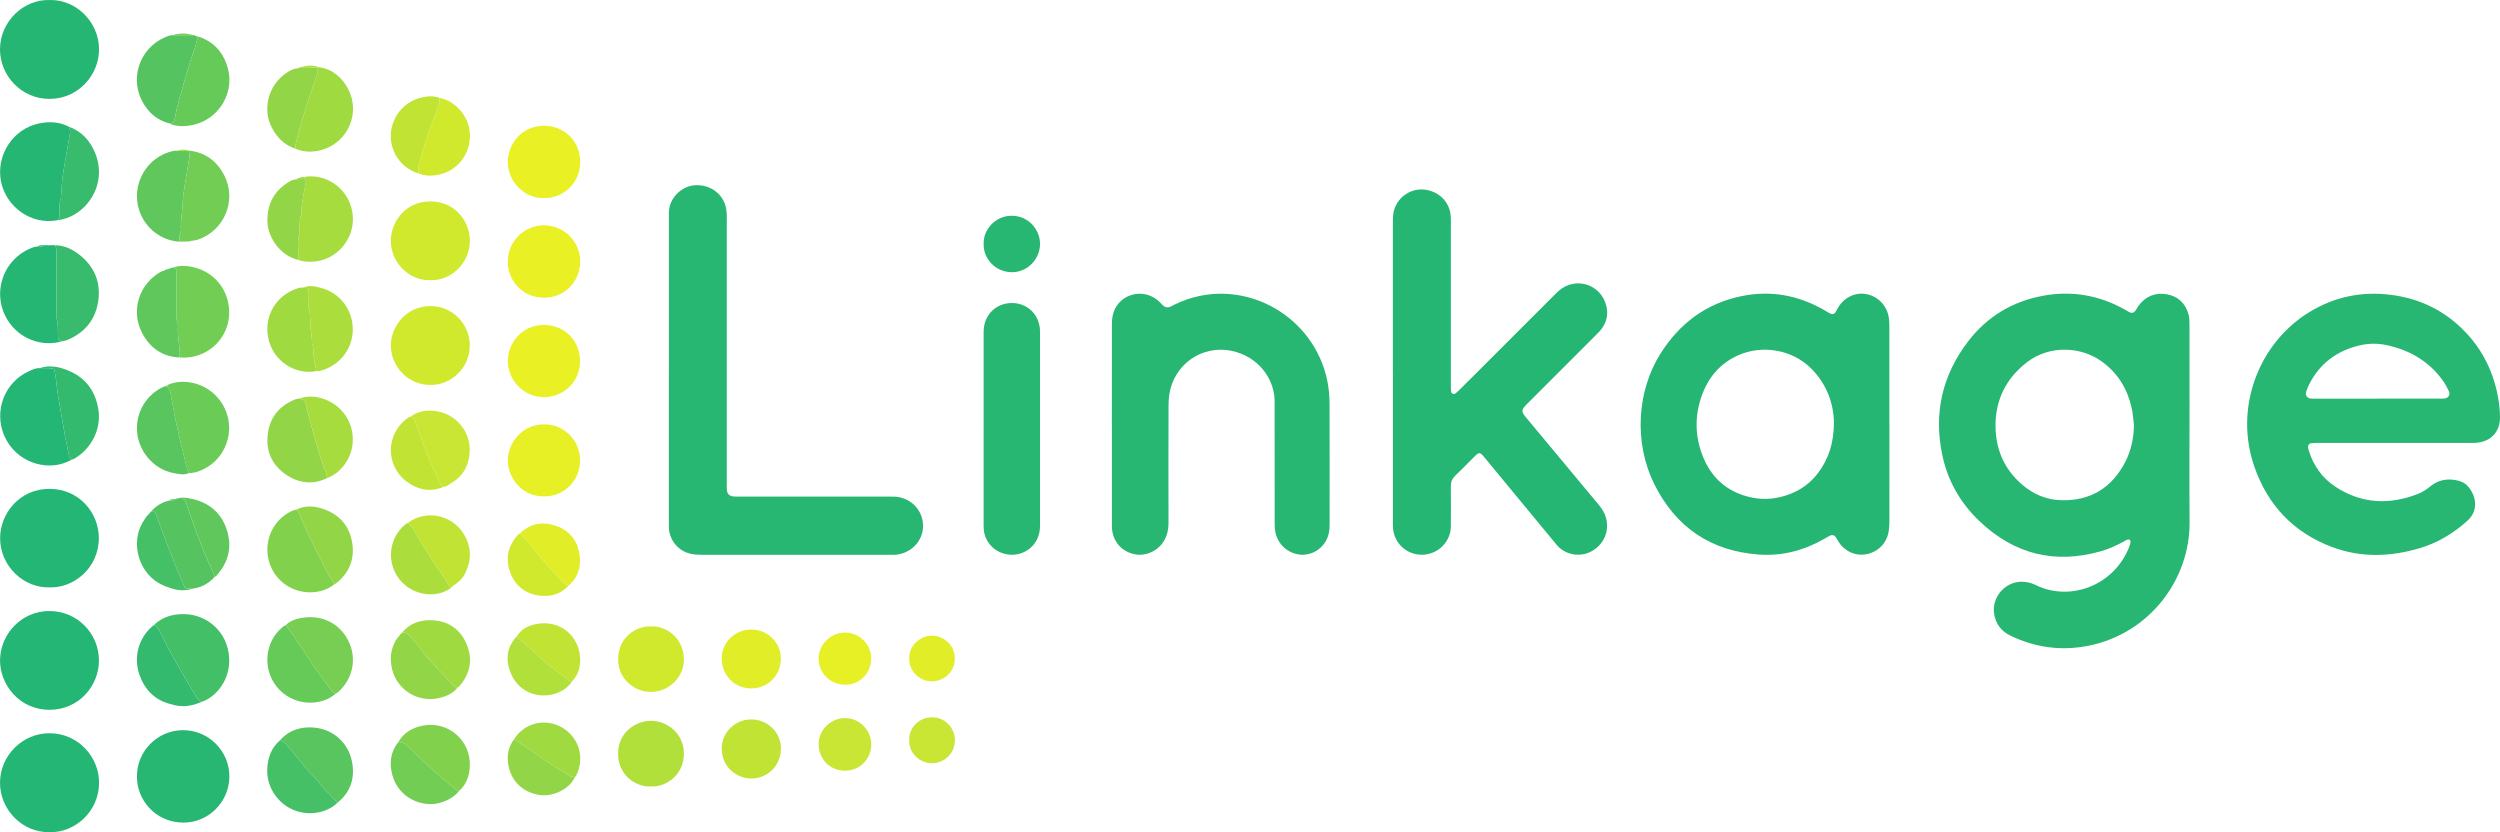 <?xml version="1.0" encoding="UTF-8"?>
<svg id="_レイヤー_1" data-name="レイヤー_1" xmlns="http://www.w3.org/2000/svg" version="1.1" viewBox="0 0 1352.99 450.37">
  <!-- Generator: Adobe Illustrator 29.5.1, SVG Export Plug-In . SVG Version: 2.1.0 Build 141)  -->
  <defs>
    <style>
      .st0 {
        fill: #55c460;
      }

      .st1 {
        fill: #60c75c;
      }

      .st2 {
        fill: #e0ed27;
      }

      .st3 {
        fill: #b2e03b;
      }

      .st4 {
        fill: #27b773;
      }

      .st5 {
        fill: #e9f023;
      }

      .st6 {
        fill: #24b674;
      }

      .st7 {
        fill: #46c067;
      }

      .st8 {
        fill: #38bb6d;
      }

      .st9 {
        fill: #92d647;
      }

      .st10 {
        fill: #c8e633;
      }

      .st11 {
        fill: #9fda41;
      }

      .st12 {
        fill: #26b673;
      }

      .st13 {
        fill: #33ba6f;
      }

      .st14 {
        fill: #c1e434;
      }

      .st15 {
        fill: #6bcb57;
      }

      .st16 {
        fill: #43bf67;
      }

      .st17 {
        fill: #d1e92d;
      }

      .st18 {
        fill: #abde3d;
      }

      .st19 {
        fill: #58c55f;
      }

      .st20 {
        fill: #e7ef25;
      }

      .st21 {
        fill: #71cd54;
      }

      .st22 {
        fill: #66ca59;
      }

      .st23 {
        fill: #77ce52;
      }

      .st24 {
        fill: #82d14d;
      }

      .st25 {
        fill: #a7dc3e;
      }
    </style>
  </defs>
  <path class="st4" d="M1152.87,292.25c-1.42-.69-2.29.17-3.21.67-3.98,2.17-8.07,4.09-12.44,5.35-25.11,7.22-47.14,1.71-66-16.27-10.18-9.71-16.98-21.5-19.96-35.28-4.94-22.79-.23-43.58,13.94-62.06,10.28-13.4,24.01-21.56,40.55-24.61,15.5-2.86,30.28-.3,44.09,7.43.84.47,1.63,1.02,2.49,1.43,1.5.71,2.56.41,3.53-.99.54-.79.91-1.7,1.49-2.46,3.82-5.03,8.96-7.28,15.14-6.23,6.22,1.05,10.33,4.88,11.96,11.04.45,1.69.48,3.52.49,5.29.04,14.67.02,29.35.02,44.02,0,20.98-.13,41.97.03,62.95.25,31.32-21.93,60.45-54.77,66.96-14.72,2.92-28.92.99-42.43-5.62-4.62-2.26-7.43-5.92-8.46-10.96-2.04-10.02,6.84-19.47,16.95-17.93,1.87.29,3.79.8,5.47,1.64,17.65,8.78,41.15,1.17,50.09-19.44.49-1.13.86-2.31,1.16-3.5.12-.46-.09-1.01-.14-1.41ZM1154.92,230.17c-.41-3.12-.59-6.28-1.27-9.34-2.27-10.27-7.38-18.76-15.99-25.06-11.4-8.34-28.49-9.14-40.71.3-11.25,8.69-17.05,20.31-16.98,34.49.06,12.52,4.63,23.24,14.25,31.6,6.25,5.43,13.52,8.43,21.73,8.57,15.64.27,27.03-6.88,34.2-20.67,3.21-6.17,4.58-12.88,4.76-19.9Z"/>
  <path class="st12" d="M753.82,201.32c0-27.02,0-54.04,0-81.05,0-2.33.02-4.64.76-6.91,2.47-7.69,9.85-11.56,16.55-10.72,7.94.99,13.67,7.04,14.03,14.76.07,1.51.04,3.02.04,4.52,0,28.66,0,57.33,0,85.99,0,1.37,0,2.74.15,4.1.1.97,1.49,1.58,2.25.99.97-.75,1.86-1.61,2.73-2.48,16.78-16.77,33.56-33.55,50.34-50.32.97-.97,1.92-1.97,2.95-2.86,9.11-7.87,22.83-3.52,25.71,8.17,1.16,4.7.16,8.98-2.78,12.78-.83,1.08-1.84,2.03-2.81,3-12.21,12.22-24.44,24.44-36.65,36.66-.87.87-1.75,1.75-2.5,2.71-.85,1.08-.88,2.31-.09,3.44.7,1.01,1.49,1.96,2.28,2.91,12.8,15.39,25.6,30.79,38.43,46.16,1.78,2.13,3.22,4.4,3.96,7.12,1.95,7.2-1.2,14.5-7.9,18.11-6.79,3.65-14.68,1.44-18.72-3.43-6.13-7.39-12.24-14.79-18.35-22.19-6.81-8.25-13.6-16.51-20.42-24.75-3.05-3.68-3.08-3.67-6.55-.21-3.21,3.19-6.34,6.47-9.62,9.57-1.73,1.64-2.47,3.43-2.43,5.82.11,6.72.05,13.44.02,20.16,0,1.5.03,3.05-.31,4.5-1.81,7.87-8.78,12.71-16.3,12.32-8-.41-14.22-6.7-14.71-14.53-.08-1.37-.04-2.74-.04-4.11,0-26.74,0-53.49,0-80.23Z"/>
  <path class="st12" d="M1022.55,229.59c0,17.4.01,34.81-.02,52.21,0,1.91-.07,3.85-.37,5.73-1,6.27-5.52,10.98-11.67,12.33-5.89,1.29-11.75-1.14-15.31-6.41-.61-.9-1.08-1.91-1.71-2.8-.68-.98-1.81-1.34-2.89-.85-1.12.5-2.16,1.18-3.23,1.79-10.98,6.31-22.84,9.44-35.44,8.53-26.13-1.87-45.12-14.83-56.69-38.26-10.95-22.16-9.44-50.06,3.42-70.48,10.24-16.26,24.56-27.07,43.59-31.06,15.99-3.35,31.02-.59,45.12,7.54,1.07.62,2.1,1.29,3.2,1.85,1.17.59,2.14.32,2.83-.76.52-.8.9-1.69,1.39-2.51,3.4-5.59,9.37-8.41,15.34-7.26,6.36,1.22,11.18,6.28,12.13,12.87.23,1.62.27,3.27.27,4.91.02,17.54.01,35.08.01,52.62ZM992.52,228.67c-.21-10.42-3.81-20.42-11.87-28.77-10.61-11-27.22-13.42-40.24-7.5-9.49,4.32-15.79,11.77-19.3,21.42-4.1,11.26-3.9,22.63.7,33.73,4.15,10.01,11.27,17.1,21.7,20.51,6.37,2.09,12.9,2.56,19.47,1.06,8.43-1.92,15.55-6.03,20.84-12.99,5.95-7.81,8.65-16.7,8.7-27.47Z"/>
  <path class="st4" d="M1295.83,239.71c-13.85,0-27.7,0-41.54,0-1.23,0-2.47.04-3.68.21-1,.14-1.6,1.1-1.49,2.13.06.54.16,1.09.32,1.61,2.55,8.29,7.3,15.07,14.56,19.81,14.05,9.17,28.98,9.87,44.4,3.91,2.42-.94,4.63-2.31,6.67-4.01,4.55-3.79,9.78-4.66,15.45-3.2,2.49.64,4.49,1.97,5.99,4.06,1.8,2.51,2.92,5.29,3.01,8.39.11,3.81-1.54,6.87-4.35,9.37-7.46,6.67-15.85,11.76-25.46,14.63-15.92,4.77-31.92,5.32-47.64-.58-20.77-7.8-34.71-22.54-42-43.41-11.15-31.91,2.35-66.7,29.27-83.43,13.78-8.57,28.78-11.7,44.89-9.6,15.67,2.04,29.05,8.64,39.97,20.05,9.56,9.98,15.34,21.95,17.77,35.51.62,3.49.99,7.07,1.02,10.62.06,8.08-5.1,13.4-13.15,13.88-1.23.07-2.47.05-3.7.05-13.44,0-26.87,0-40.31,0ZM1287.04,215.73c10.83,0,21.66,0,32.49,0,1.1,0,2.2.06,3.29-.05,2.28-.24,3.41-2.02,2.44-4.09-.93-1.97-1.99-3.93-3.26-5.69-7.4-10.27-17.57-16.23-29.8-19-5.19-1.18-10.32-1.16-15.47.09-12.14,2.95-21.28,9.76-26.99,20.97-.68,1.34-1.24,2.75-1.68,4.19-.53,1.75.54,3.31,2.38,3.53,1.08.13,2.19.07,3.29.07,11.1,0,22.21,0,33.31,0Z"/>
  <path class="st4" d="M601.73,229.71c0-17.83-.01-35.65.02-53.48,0-1.77.07-3.58.41-5.31,2.16-11.13,15.71-15.96,24.83-8.06.83.71,1.51,1.59,2.3,2.35,1.21,1.17,2.61,1.44,4.16.75.75-.33,1.46-.75,2.2-1.11,34.83-17.06,75.74,4.75,82.83,41.99.71,3.75,1.04,7.62,1.06,11.44.1,21.66.05,43.33.04,64.99,0,1.1-.01,2.2-.11,3.29-.69,7.41-6.28,13.08-13.59,13.64-5.67.43-12.91-3-15.3-10.76-.59-1.92-.72-4.05-.73-6.08-.05-20.57-.03-41.14-.03-61.7,0-1.37-.03-2.74,0-4.11.18-10.92-7.14-23-20.81-27.06-15.76-4.68-31.71,4.43-35.68,20.4-.72,2.89-.91,5.97-.92,8.96-.08,20.98-.06,41.96-.02,62.94,0,2.5-.28,4.9-1.16,7.25-2.94,7.9-10.74,10.85-16.2,10.08-7.61-1.08-12.84-6.78-13.26-14.47-.07-1.23-.03-2.47-.03-3.7,0-17.41,0-34.83,0-52.24Z"/>
  <path class="st4" d="M362,199.98c0-27.01,0-54.03,0-81.04,0-1.23,0-2.47,0-3.7,0-8.09,6.82-14.2,13.31-14.91,7.84-.86,15.04,3.51,17.27,10.86.43,1.42.59,2.95.73,4.44.12,1.22.03,2.47.03,3.7,0,47.31,0,94.62,0,141.93,0,1.23-.05,2.47.03,3.7.16,2.31,1.26,3.47,3.58,3.72,1.22.13,2.46.08,3.7.08,26.6,0,53.21,0,79.81,0,1.37,0,2.75-.05,4.11.05,8.64.62,15.09,7.54,14.99,16.04-.1,8.15-6.78,14.9-15.25,15.4-.82.05-1.65.02-2.47.02-34.15,0-68.29,0-102.44-.02-1.9,0-3.85-.14-5.7-.56-6.71-1.55-11.38-7.27-11.7-14.14-.06-1.23-.03-2.47-.03-3.7,0-27.29,0-54.58,0-81.87Z"/>
  <path class="st4" d="M532.33,232.01c0-16.45,0-32.9,0-49.35,0-1.37-.03-2.74.04-4.11.42-8.27,6.71-14.4,14.9-14.56,8.42-.16,14.98,5.87,15.55,14.32.06.96.04,1.92.04,2.88,0,34,0,67.99,0,101.99,0,2.2-.06,4.37-.74,6.5-2.36,7.44-9.31,11.09-15.85,10.49-7.64-.7-13.36-6.51-13.88-13.88-.1-1.37-.07-2.74-.07-4.11,0-16.72,0-33.45,0-50.17Z"/>
  <path class="st6" d="M26.85,450.36c-14.69.35-26.97-12.18-26.84-26.89.13-14.78,12.26-26.66,26.77-26.64,15.52.02,26.96,12.86,26.84,26.98-.14,15.54-13.2,26.94-26.77,26.55Z"/>
  <path class="st12" d="M26.75.01c14.22-.41,26.71,11.64,26.85,26.46.13,14.13-11.26,27.02-26.76,27.06C11.62,53.58-.09,40.94,0,26.56.09,11.71,12.6-.36,26.75.01Z"/>
  <path class="st6" d="M26.78,330.69c14.79,0,26.66,11.86,26.77,26.6.1,13.85-10.89,26.77-26.54,26.85-16.99.09-27.08-14.11-26.99-26.83.1-14.18,11.66-26.7,26.76-26.63Z"/>
  <path class="st6" d="M26.89,317.89c-14.15.41-26.68-11.46-26.83-26.41-.13-13.38,10.39-26.99,26.82-26.91,16.42.08,26.69,13.51,26.61,26.7-.1,16.59-13.98,27.05-26.6,26.62Z"/>
  <path class="st4" d="M74.14,420.23c-.2-13.34,10.78-25.08,25.02-25.07,13.79.02,25.08,11.4,24.98,25.18-.1,13.65-11.27,24.89-24.88,24.85-15.54-.04-25.38-12.86-25.12-24.97Z"/>
  <path class="st12" d="M31.44,119.13c-15,2.92-28.05-7.53-30.83-20.6-3.02-14.23,6.25-28.78,20.5-31.72,5.5-1.14,10.88-.93,16,1.69.65,1.09,1,2.25.78,3.52-.62,3.61-1.25,7.22-1.86,10.83-.73,4.28-1.57,8.54-2.13,12.84-.47,3.63-.61,7.31-.9,10.97-.02.27.03.57-.07.81-1.02,2.63-.71,5.39-.73,8.11,0,1.24.03,2.47-.75,3.54Z"/>
  <path class="st6" d="M38.88,248.68c-.44.24-.89.48-1.33.72-.37.17-.73.34-1.1.51-11.41,5.2-27.96.27-34.15-14.11-5.76-13.39.16-28.94,13.32-34.88,1.85-.84,3.7-1.8,5.85-1.67,1.91,0,3.82-.03,5.72.04.76.03,1.51.33,2.21.49.63,3.14,1.01,6.08,1.31,9.06.48,4.83,1.47,9.61,2.27,14.4.69,4.13,1.39,8.26,2.15,12.38.62,3.32,1.34,6.63,2.01,9.94.25,1.22.6,2.38,1.73,3.11Z"/>
  <path class="st17" d="M232.92,151.62c-10.61.48-21.36-8.64-21.41-21.35-.04-9.39,7.26-21.37,21.58-21.27,13.68.1,21.18,11.37,21.21,21.23.04,12.17-10.28,21.84-21.38,21.39Z"/>
  <path class="st17" d="M232.93,208.31c-11.75.17-21.37-9.68-21.4-21.36-.02-10.24,8.31-21.37,21.53-21.29,12.29.08,21.16,10.09,21.18,21.19.03,13.06-10.99,21.74-21.31,21.46Z"/>
  <path class="st12" d="M28.07,132.66c.55.03,1.09.06,1.64.09,1.02,1.45.82,3.11.82,4.74,0,10.49,0,20.98,0,31.47,0,1.22-.22,2.54.15,3.65.88,2.67.6,5.38.68,8.09.03,1.07.1,2.13.16,3.24.77.28,1.4.51,2.02.74-11,3.33-23.22-1.42-29.42-11.44-9.21-14.89-2.06-34.3,14.62-39.64.38-.12.81-.08,1.21-.12,1.34-.18,2.84.43,3.99-.75.55-.02,1.1-.05,1.65-.07q1.23.94,2.48,0Z"/>
  <path class="st5" d="M274.89,141.69c-.26-10.85,8.77-19.69,19.37-19.73,10.77-.04,19.79,8.66,19.73,19.45-.05,11.55-8.96,19.74-19.45,19.71-13.2-.03-20.01-11.03-19.65-19.44Z"/>
  <path class="st5" d="M294.23,107.17c-9.5.38-19.41-7.99-19.43-19.7-.01-8.44,6.63-19.44,19.79-19.4,10.5.03,19.5,8.02,19.42,19.76-.09,12.5-10.75,19.88-19.78,19.34Z"/>
  <path class="st5" d="M294.23,214.89c-11.32-.04-19.45-9.57-19.4-19.77.05-8.96,7.27-19.3,19.5-19.27,12.04.02,19.71,9.51,19.58,19.58-.17,13.22-11.16,19.79-19.68,19.47Z"/>
  <path class="st20" d="M294.56,229.68c8.83-.33,19.44,7.02,19.35,19.75-.07,10.58-8.38,19.23-19.47,19.23-13.05,0-19.75-11.21-19.6-19.56.19-10.89,9.17-19.68,19.72-19.42Z"/>
  <path class="st16" d="M83.2,338.34c4.7-4.59,10.52-6.13,16.86-5.97,11.71.3,23.26,9.26,23.98,23.95.55,11.42-6.78,20.61-14.68,23.47-2.44-.82-3.43-3.07-4.57-5.01-6.1-10.42-12.38-20.75-17.57-31.68-.69-1.46-1.65-2.81-2.6-4.12-.26-.37-.94-.44-1.42-.65Z"/>
  <path class="st21" d="M93.07,144.96c4.27-1.57,8.59-1.22,12.84-.03,10.44,2.92,17.86,12.13,18.13,23.64.34,14.63-12.14,26.12-26.83,24.9.39-5.74-1.34-11.37-.89-17.12.03-.4-.03-.84-.19-1.2-.76-1.69-.59-3.48-.59-5.25,0-7.11,0-14.22-.02-21.32,0-1.06-.16-2.13-.23-3.07-.49-.21-.73-.36-1-.41-.4-.08-.81-.09-1.22-.12Z"/>
  <path class="st15" d="M90.6,208.42c7.86-3.86,22.01-1.82,29.41,9.7,9.03,14.06,2.12,32.64-13.9,37.39-1.28.38-2.66.4-4,.58-.52-1.69-1.12-3.36-1.54-5.07-1.71-7.01-3.48-14.01-5.01-21.07-1.29-5.98-2.22-12.04-3.43-18.03-.2-1-1.02-1.87-1.55-2.8,0-.23,0-.47,0-.7Z"/>
  <path class="st25" d="M164.66,95.75c11.62-1.89,21.11,5.48,24.53,13.85,6.46,15.81-5.34,31.92-20.96,32.06-2.34.02-4.65-.08-6.84-1.03,0-2.46-.03-4.91-.02-7.37,0-1.5-.27-3.1.16-4.48,1.27-4.1-.02-8.46,1.48-12.5.14-5.58,1.26-11.02,2.3-16.47.23-1.18.55-2.45-.64-3.4,0-.22,0-.44,0-.66Z"/>
  <path class="st0" d="M104.63,19.05c.28-.08.53-.03.77.12.54.28,1.08.56,1.62.84-.39,1.57-.65,3.18-1.18,4.7-3.78,10.89-6.98,21.96-9.91,33.1-.55,2.09-.84,4.24-1.33,6.35-.37,1.56-1.09,2.83-3.04,2.6-6.8-1.76-11.55-6.1-14.7-12.16-7.21-13.89.07-30.83,15.1-35.4.38-.12.81-.07,1.22-.11,3.81-.01,7.63-.03,11.45-.04Z"/>
  <path class="st3" d="M352.49,425.64c-8.19.48-18.08-5.98-17.98-17.85.09-11.9,10.02-17.72,17.83-17.7,8.63.02,17.77,6.77,17.79,17.75.03,11.48-9.57,18.15-17.64,17.8Z"/>
  <path class="st1" d="M97.2,130.78c-9.96-.49-18.8-7.38-21.91-17.07-4.46-13.91,4.1-28.85,18.35-32,.66-.15,1.36-.11,2.04-.15,2.14.06,4.29.12,6.43.18.18.92.64,1.88.5,2.76-.87,5.6-1.92,11.18-2.79,16.78-.46,2.94-.87,5.91-.95,8.87-.13,4.75-1.37,9.42-.91,14.2.04.39-.06.83-.22,1.19-.76,1.69-.53,3.48-.55,5.24Z"/>
  <path class="st17" d="M352.18,339.03c8.09-.45,17.6,5.84,17.94,17.54.28,9.64-8,17.84-17.7,17.91-8.96.06-17.9-6.92-17.9-17.67,0-12.03,10.03-18.21,17.66-17.78Z"/>
  <path class="st24" d="M181.06,316.07c-6.83,6.1-21.89,7.01-30.95-3.66-9.28-10.92-6.68-29.07,8.04-35.99.72-.34,1.55-.44,2.34-.65.52.78,1.17,1.5,1.54,2.34,1.73,3.85,3.26,7.79,5.1,11.59,3.14,6.52,6.4,12.99,9.72,19.42,1.24,2.4,2.8,4.64,4.22,6.95Z"/>
  <path class="st9" d="M177,258.76c-7.6,3.71-15.02,2.83-21.84-1.65-8.05-5.29-11.5-13.13-10.18-22.67,1.26-9.05,6.6-15.11,15.08-18.42.62-.24,1.33-.23,2-.34q2.98.48,3.42,3.02c.12.67.25,1.34.42,2,1.2,4.48,2.36,8.97,3.62,13.43,2.08,7.35,4.04,14.75,6.97,21.84.35.85.34,1.86.49,2.79Z"/>
  <path class="st21" d="M97.2,130.78c.02-1.76-.21-3.55.55-5.24.16-.36.26-.8.22-1.19-.46-4.78.78-9.45.91-14.2.08-2.97.49-5.94.95-8.87.87-5.6,1.92-11.18,2.79-16.78.13-.87-.32-1.83-.5-2.76.21-.08.42-.14.64-.16,8.61,1.01,14.68,5.75,18.57,13.24,7.06,13.59,0,30.34-14.58,34.98-1.02.33-2.13.39-3.2.57-.45.1-.9.2-1.36.3l-4.98.11Z"/>
  <path class="st11" d="M172.76,36.37c7.36,1.16,12.39,5.55,15.71,11.89,6.76,12.93-.25,28.91-14.3,32.85-4.85,1.36-9.7,1.38-14.42-.69.11-.94.12-1.91.35-2.82,1.2-4.61,2.33-9.25,3.74-13.8,2.31-7.43,4.74-14.82,7.31-22.15.61-1.73,1-3.38.92-5.17.23-.07.46-.11.7-.1Z"/>
  <path class="st22" d="M91.56,66.77c1.95.23,2.68-1.03,3.04-2.6.49-2.1.78-4.26,1.33-6.35,2.93-11.14,6.13-22.21,9.91-33.1.53-1.52.79-3.13,1.18-4.7.24-.07.48-.1.73-.1,8.48,2.91,13.5,9,15.68,17.49,3.53,13.7-5.91,29.54-23.1,30.8-3.01.22-5.99-.09-8.77-1.44Z"/>
  <path class="st8" d="M33.54,184.68c-.63-.23-1.25-.46-2.02-.74-.05-1.11-.13-2.17-.16-3.24-.08-2.71.2-5.42-.68-8.09-.37-1.11-.15-2.43-.15-3.65,0-10.49,0-20.98,0-31.47,0-1.63.19-3.29-.82-4.74,5.02,0,9.32,2.06,13.14,5.03,8.09,6.29,11.74,14.72,10.36,24.84-1.4,10.29-7.28,17.45-16.91,21.43-.86.36-1.84.43-2.76.64Z"/>
  <path class="st19" d="M151.37,400.84c4.98-5.73,11.49-7.75,18.74-7.07,10.34.97,18.41,8.28,20.39,18.47,1.72,8.84-.74,16.46-7.93,22.27-1.16-1.33-2.29-2.69-3.5-3.98-1.5-1.59-3.37-2.92-4.56-4.72-2.74-4.15-6.76-7.09-9.73-11.05-2.52-3.35-5.4-6.48-8.08-9.73-1.43-1.73-2.71-3.87-5.33-4.18Z"/>
  <path class="st11" d="M171.25,200.83c-10.21,1.98-20.8-3.8-24.82-13.79-5.15-12.8,1.34-27.2,15.39-31.23.64-.18,1.35-.11,2.03-.16,1.04.11,2.22-.3,3.27,1.19,0,1.78,0,3.94,0,6.11,0,1.5-.29,3.09.12,4.47.88,2.96.52,5.94.73,8.91.22,3.24,1.01,6.43.92,9.7,1.13,2.17.43,4.57.87,6.83.52,2.65.99,5.31,1.48,7.96Z"/>
  <path class="st23" d="M154.71,338.3c2.19-2.27,5.08-3.26,8.01-3.81,12.21-2.27,21.42,3.58,25.79,12.26,4.82,9.57,2.51,20.84-5.68,27.95-.3.26-.7.4-1.06.59-.6-.27-1.42-.38-1.77-.84-2.96-3.91-5.93-7.82-8.72-11.85-3.95-5.72-7.72-11.57-11.61-17.33-1.6-2.36-3.31-4.65-4.96-6.97Z"/>
  <path class="st22" d="M154.71,338.3c1.66,2.32,3.37,4.61,4.96,6.97,3.89,5.76,7.66,11.61,11.61,17.33,2.78,4.03,5.76,7.94,8.72,11.85.35.46,1.17.57,1.77.84-7.25,6.64-21.4,7.34-30.55-1.99-9.2-9.38-8.76-25.28,1.74-33.99.51-.42,1.16-.68,1.75-1.01Z"/>
  <path class="st19" d="M90.59,209.13c.53.93,1.35,1.8,1.55,2.8,1.21,6,2.14,12.06,3.43,18.03,1.52,7.05,3.29,14.06,5.01,21.07.42,1.71,1.02,3.38,1.54,5.07-2.85,1.18-5.7.4-8.49-.15-9.95-1.96-17.98-10.79-19.31-21.05-1.33-10.25,3.84-20.21,12.95-24.96.56-.26,1.13-.53,1.69-.79,0,0,0,0,0,0,.55,0,1.09-.01,1.64-.02Z"/>
  <path class="st0" d="M81.89,276.68c2.6-2.97,5.84-4.88,9.67-5.78,1.08-.14,2.31.29,3.16-.78,0,0,.15-.02.15-.02,1.75.05,3.54-.38,5.21.37,2.13,6.02,4.15,11.97,6.32,17.86,2.55,6.92,5.32,13.76,8.48,20.43.52,1.1.88,2.28,1.31,3.43-3.16,3.54-7.05,5.71-11.77,6.35-1.47-.01-2.98.31-4.36-.37-1.89-4.48-3.81-8.83-5.56-13.25-2.45-6.19-4.78-12.42-7.14-18.65-1.01-2.67-1.98-5.35-2.97-8.03-.43-1.17-1.22-1.77-2.51-1.57Z"/>
  <path class="st1" d="M93.07,144.96c.41.04.82.05,1.22.12.26.05.5.2,1,.41.08.94.23,2,.23,3.07.02,7.11,0,14.22.02,21.32,0,1.77-.17,3.56.59,5.25.16.36.22.81.19,1.2-.45,5.75,1.28,11.38.89,17.12-9.39-.34-16.02-5.21-20.26-13.18-6.46-12.12-1.62-26.96,10.54-33.44.23-.12.52-.13.79-.18.5-.23.99-.46,1.49-.7.22-.19.47-.26.76-.2.57-.21,1.14-.43,1.71-.64.28-.05.56-.1.84-.15Z"/>
  <path class="st7" d="M151.37,400.84c2.62.31,3.9,2.45,5.33,4.18,2.69,3.26,5.57,6.38,8.08,9.73,2.97,3.96,7,6.9,9.73,11.05,1.18,1.79,3.05,3.12,4.56,4.72,1.21,1.29,2.34,2.65,3.5,3.98-5.53,5.46-16.01,7.62-24.92,3.29-8.32-4.05-13.58-12.84-13-22.05.37-5.77,2.18-10.97,6.71-14.91Z"/>
  <path class="st18" d="M171.25,200.83c-.49-2.66-.96-5.31-1.48-7.96-.44-2.26.25-4.66-.87-6.83.08-3.27-.7-6.46-.92-9.7-.21-2.97.15-5.95-.73-8.91-.41-1.38-.12-2.98-.12-4.47,0-2.17,0-4.33,0-6.11-1.05-1.48-2.23-1.08-3.27-1.19,3.66-1.49,7.3-.64,10.81.43,10.17,3.08,16.79,12.67,16.23,23.42-.52,9.98-7.58,18.8-18.01,21.26-.52.12-1.08.04-1.63.06Z"/>
  <path class="st14" d="M406.73,421.36c-8.22-.08-15.86-6.13-16.13-15.82-.24-8.77,6.93-16.08,15.69-16.19,9.06-.11,16.49,6.98,16.35,15.95-.14,8.89-6.74,15.77-15.91,16.06Z"/>
  <path class="st2" d="M406.61,340.71c8.88,0,16.04,7.04,15.97,15.79-.07,9.01-6.9,15.95-15.81,16.06-8.94.11-16.12-6.81-16.18-16.1-.05-8.76,7.14-15.76,16.02-15.75Z"/>
  <path class="st10" d="M222.1,225.53c4.36-3.23,9.36-3.79,14.45-2.93,10.59,1.79,18.26,11.32,17.64,21.99-.44,7.58-3.79,13.59-10.7,17.29-1.06.57-1.86,1.66-3.25,1.52-1.19,0-1.61-.9-2.01-1.76-2.01-4.33-4.11-8.63-5.97-13.03-2.55-6.03-4.72-12.21-6.72-18.45-.41-1.29-1.02-2.54-1.74-3.69-.3-.48-1.12-.64-1.7-.94Z"/>
  <path class="st13" d="M83.2,338.34c.48.21,1.16.28,1.42.65.95,1.32,1.9,2.66,2.6,4.12,5.19,10.93,11.46,21.26,17.57,31.68,1.13,1.94,2.13,4.18,4.57,5.01-1.13.42-2.27.84-3.4,1.26-.68.18-1.37.37-2.05.55-3.1.73-6.21.77-9.32.06-.71-.19-1.42-.38-2.13-.57-8.58-2.12-14.06-7.67-16.95-15.8-3.51-9.9-.35-20.63,7.69-26.98Z"/>
  <path class="st13" d="M38.88,248.68c-1.14-.72-1.49-1.88-1.73-3.11-.67-3.31-1.4-6.62-2.01-9.94-.76-4.12-1.46-8.25-2.15-12.38-.8-4.8-1.79-9.58-2.27-14.4-.3-2.98-.68-5.91-1.31-9.06-.7-.16-1.45-.46-2.21-.49-1.9-.08-3.81-.04-5.72-.04,4.33-1.57,8.71-1.02,12.87.32,10.92,3.52,17.32,11.17,18.96,22.49,1.51,10.37-4.04,21.04-13.26,26.27-.34.19-.77.23-1.16.34Z"/>
  <path class="st24" d="M215.53,401.65c2.83-5,7.4-7.68,12.75-8.84,14.17-3.07,26.92,7.97,25.97,22.42-.32,4.88-1.92,9.36-5.71,12.77-.52-.15-1.14-.16-1.53-.47-3.28-2.63-6.62-5.21-9.74-8.01-4.56-4.09-8.96-8.34-13.42-12.54-.99-.94-1.95-1.91-2.9-2.89-1.49-1.53-3.22-2.5-5.42-2.43Z"/>
  <path class="st17" d="M237.88,52.97c9.55,1.86,16.46,11.17,16.46,20.35,0,10.06-6.5,18.76-16.26,21.06-3.87.91-7.87,1.07-11.69-.56.05-1.75.04-3.47.51-5.23,2.61-9.84,5.69-19.51,9.61-28.91.9-2.15,1.65-4.31,1.38-6.7Z"/>
  <path class="st4" d="M532.35,131.94c-.32-7.62,6.39-15.18,15.1-15.18,9.77,0,15.53,8.24,15.42,15.36-.13,8.33-6.88,15.18-15.19,15.2-8.91.02-15.63-7.33-15.32-15.39Z"/>
  <path class="st14" d="M220.51,283.15c9.79-7.53,24.18-4.72,30.6,6.05,3.85,6.45,4.19,13.17,1.15,20.03-1.47,3.31-3.32,5.3-7.19,7.98-.43.29-.76.71-1.14,1.07-1.25-1.94-2.46-3.9-3.75-5.81-5.72-8.45-11.49-16.87-16.25-25.92-.78-1.48-1.92-2.63-3.42-3.41Z"/>
  <path class="st9" d="M172.06,36.47c.08,1.79-.31,3.44-.92,5.17-2.57,7.34-5,14.73-7.31,22.15-1.41,4.55-2.54,9.19-3.74,13.8-.24.91-.24,1.88-.35,2.82-9.64-3.06-14.84-13.18-15.08-20.44-.37-10.91,6.24-19.15,14.03-22.55.36-.16.79-.16,1.19-.23.81-.06,1.69.09,2.28-.7.31-.05.62-.1.92-.14,2.99.04,5.99.08,8.98.13Z"/>
  <path class="st11" d="M217.5,342.47c4.02-4.94,9.47-6.93,15.56-6.83,8.84.15,15.55,4.3,19.21,12.39,3.8,8.39,2.42,16.28-3.6,23.3-.26.3-.66.47-.99.7-1.24.05-1.99-.77-2.74-1.57-4.29-4.56-8.68-9.03-12.81-13.73-3.4-3.87-6.5-8-9.71-12.03-1.27-1.6-2.77-2.62-4.92-2.24Z"/>
  <path class="st8" d="M31.44,119.13c.78-1.07.74-2.3.75-3.54.02-2.72-.29-5.47.73-8.11.09-.24.05-.54.07-.81.29-3.66.43-7.33.9-10.97.56-4.3,1.4-8.56,2.13-12.84.62-3.61,1.25-7.22,1.86-10.83.22-1.28-.13-2.44-.78-3.52,7.02,2.48,11.6,7.55,14.36,14.22,7.14,17.2-4.96,34.5-20.03,36.42Z"/>
  <path class="st9" d="M217.5,342.47c2.15-.38,3.65.64,4.92,2.24,3.21,4.03,6.31,8.16,9.71,12.03,4.13,4.7,8.52,9.17,12.81,13.73.75.8,1.5,1.62,2.74,1.57-2.36,3.1-5.73,4.63-9.32,5.57-12.37,3.24-23.76-4.7-26.22-15.66-1.56-6.94-.31-13.32,4.61-18.72.2-.2.4-.4.6-.61l.14-.14Z"/>
  <path class="st25" d="M177,258.76c-.16-.93-.14-1.94-.49-2.79-2.93-7.09-4.89-14.48-6.97-21.84-1.26-4.46-2.43-8.95-3.62-13.43-.18-.66-.31-1.33-.42-2q-.45-2.54-3.42-3.02c4.72-1.67,9.41-1.24,13.94.53,16.36,6.37,20.05,27.23,7.14,38.86-1.8,1.62-3.88,2.82-6.15,3.68Z"/>
  <path class="st9" d="M181.06,316.07c-1.41-2.31-2.98-4.55-4.22-6.95-3.32-6.43-6.58-12.9-9.72-19.42-1.83-3.8-3.37-7.74-5.1-11.59-.38-.84-1.02-1.57-1.54-2.34,4.57-2.31,9.35-1.97,13.96-.49,8.97,2.87,14.64,9.1,16.16,18.4,1.46,8.92-1.6,16.42-8.79,22.08-.2.16-.49.21-.74.32Z"/>
  <path class="st18" d="M220.51,283.15c1.49.78,2.64,1.93,3.42,3.41,4.76,9.05,10.53,17.47,16.25,25.92,1.29,1.91,2.5,3.87,3.75,5.81-7.78,5.46-17.89,3.67-24.07-1.11-11-8.5-11.07-25.15-.09-33.73.2-.16.5-.2.75-.3Z"/>
  <path class="st21" d="M215.53,401.65c2.2-.07,3.93.89,5.42,2.43.95.98,1.9,1.96,2.9,2.89,4.46,4.2,8.86,8.45,13.42,12.54,3.13,2.81,6.46,5.38,9.74,8.01.39.31,1.01.32,1.53.47-2.98,3.6-6.82,5.61-11.35,6.71-8.61,2.1-21.37-2.55-24.84-15.2-1.75-6.38-1.06-12.47,3.18-17.86Z"/>
  <path class="st14" d="M237.88,52.97c.27,2.38-.49,4.55-1.38,6.7-3.92,9.4-7,19.07-9.61,28.91-.47,1.77-.45,3.48-.51,5.23-8.59-2.58-14.37-10.28-14.87-19.06-.55-9.71,6.2-21.15,19.89-22.55,2.21-.23,4.37.04,6.47.77Z"/>
  <path class="st10" d="M471.52,402.84c.09,7.41-5.89,14.42-14.39,14.25-8.88-.18-13.98-7.07-14.09-14.17-.12-7.78,6.64-14.4,14.43-14.3,7.7.09,14.03,6.51,14.05,14.23Z"/>
  <path class="st20" d="M457.42,370.53c-7.92.05-14.19-5.97-14.39-13.81-.19-7.64,6.2-14.1,13.9-14.36,7.55-.26,14.56,5.82,14.52,14.08-.05,9.22-7.69,14.43-14.03,14.09Z"/>
  <path class="st14" d="M222.1,225.53c.58.3,1.4.46,1.7.94.72,1.15,1.33,2.4,1.74,3.69,2,6.24,4.17,12.42,6.72,18.45,1.86,4.4,3.96,8.7,5.97,13.03.4.87.82,1.77,2.01,1.76-7.25,3.14-14.03,1.78-20.09-2.72-12.02-8.92-11.33-26.68,1.17-34.92.22-.14.52-.16.78-.23Z"/>
  <path class="st2" d="M281.24,288.82c5.52-5.45,12.13-6.75,19.29-4.38,7.18,2.38,11.74,7.5,13.02,15.04,1.15,6.73-.42,12.76-5.8,17.41-1.23.05-1.97-.78-2.73-1.56-2.95-2.98-5.73-6.13-8.57-9.22-4.31-4.69-8.28-9.63-12.17-14.66-.81-1.04-2.02-1.77-3.04-2.64Z"/>
  <path class="st14" d="M279.61,344.43c2.41-3.85,6.18-5.86,10.38-6.67,13.6-2.64,23.6,6.87,23.99,18.68.15,4.56-1.03,8.93-4.43,12.35-.4-.08-.89-.03-1.19-.25-3.82-2.85-7.7-5.62-11.39-8.64-3.16-2.59-6.08-5.46-9.12-8.21-.3-.27-.65-.5-.95-.77-2.43-2.16-4.86-4.33-7.29-6.49Z"/>
  <path class="st9" d="M164.66,96.41c1.19.95.86,2.22.64,3.4-1.04,5.45-2.16,10.89-2.3,16.47-1.49,4.04-.2,8.4-1.48,12.5-.43,1.38-.15,2.98-.16,4.48-.01,2.46,0,4.91.02,7.37-9.58-2.18-16.62-12.02-16.66-21.26-.05-9.85,4.29-16.92,12.8-21.61.46-.25,1.02-.32,1.53-.48.84-.06,1.74.08,2.31-.77.22-.16.46-.2.73-.13.86.01,1.72.02,2.57.03Z"/>
  <path class="st11" d="M278.25,400.06c4.54-7.46,13.69-10.83,22.11-8.05,11.84,3.91,17.16,17.15,11.29,28-.12.23-.38.39-.57.58-.79-.15-1.7-.09-2.34-.48-4.51-2.74-8.99-5.53-13.42-8.39-2.15-1.39-4.15-3.03-6.28-4.47-3.58-2.43-7.19-4.8-10.79-7.19Z"/>
  <path class="st9" d="M278.25,400.06c3.6,2.39,7.22,4.76,10.79,7.19,2.12,1.44,4.12,3.08,6.28,4.47,4.43,2.86,8.91,5.65,13.42,8.39.64.39,1.55.33,2.34.48-2.75,6.43-11.8,10.67-18.81,9.69-9.85-1.38-15.35-8.02-16.91-15.09-1.18-5.38-.67-10.58,2.89-15.13Z"/>
  <path class="st17" d="M281.24,288.82c1.02.87,2.23,1.6,3.04,2.64,3.89,5.02,7.85,9.96,12.17,14.66,2.84,3.09,5.61,6.24,8.57,9.22.77.77,1.5,1.6,2.73,1.56-3.95,4.4-9.1,6.04-14.73,5.55-7.99-.69-13.9-4.82-16.8-12.44-2.88-7.56-1.37-14.48,4.01-20.52.26-.29.67-.45,1.01-.67Z"/>
  <path class="st7" d="M81.89,276.68c1.29-.2,2.08.4,2.51,1.57.99,2.68,1.95,5.36,2.97,8.03,2.36,6.22,4.69,12.46,7.14,18.65,1.75,4.42,3.67,8.77,5.56,13.25,1.38.67,2.89.35,4.36.37-4.15,1.39-8.26,1.08-12.34-.32-.42-.16-.84-.32-1.27-.48-.41-.14-.82-.27-1.23-.41-.32-.15-.65-.31-.98-.46-12.76-5.03-19.18-22.88-10.56-35.45.1-.13.19-.26.25-.41,0,0,.14-.24.14-.24.2-.3.4-.61.6-.91.95-1.06,1.89-2.11,2.84-3.17Z"/>
  <path class="st3" d="M279.61,344.43c2.43,2.16,4.86,4.33,7.29,6.49.31.27.65.5.95.77,3.03,2.74,5.96,5.62,9.12,8.21,3.68,3.02,7.57,5.79,11.39,8.64.3.22.79.17,1.19.25-6.77,10.46-26.41,11.06-32.98-4.13-3.09-7.16-2.54-14.18,3.04-20.23Z"/>
  <path class="st1" d="M116.2,312.19c-.43-1.14-.79-2.33-1.31-3.43-3.16-6.67-5.93-13.51-8.48-20.43-2.17-5.89-4.2-11.84-6.32-17.86-1.67-.75-3.47-.32-5.21-.37,3.23-1.29,6.51-.73,9.68.04,9.4,2.3,15.71,8.11,18.43,17.41,2.69,9.17.36,17.27-6.08,24.24-.17.19-.47.27-.7.4Z"/>
  <path class="st10" d="M492.07,400.57c-.36-5.86,4.55-12.23,12.16-12.37,6.97-.13,12.6,5.56,12.56,12.47-.04,7.16-5.76,12.28-12.24,12.38-6.98.11-12.79-5.73-12.48-12.49Z"/>
  <path class="st2" d="M492.08,356.31c-.25-6.72,5.84-12.26,12.19-12.31,5.86-.05,12.49,4.62,12.48,12.48,0,6.95-5.64,12.29-12.66,12.28-6.19,0-12.33-5.53-12.01-12.46Z"/>
  <path class="st23" d="M104.63,19.05c-3.82.01-7.63.03-11.45.04,3.7-1.23,7.88-1.24,11.45-.04Z"/>
  <path class="st3" d="M172.06,36.47c-2.99-.04-5.99-.08-8.98-.13,3.23-1.15,6.46-1.15,9.68.02-.24,0-.47.03-.7.1Z"/>
  <path class="st18" d="M102.75,81.58c-.22.02-.44.08-.64.16-2.14-.06-4.29-.12-6.43-.18,2.36-.86,4.72-.83,7.07.02Z"/>
  <path class="st8" d="M28.07,132.66q-1.24.94-2.48,0c.83,0,1.65,0,2.48,0Z"/>
  <path class="st8" d="M23.94,132.72c-1.15,1.18-2.65.58-3.99.75,1.22-.82,2.58-.93,3.99-.75Z"/>
  <path class="st1" d="M94.72,270.12c-.85,1.07-2.08.64-3.16.78.93-.78,2.01-.91,3.16-.78Z"/>
  <path class="st18" d="M162.15,36.49c-.59.79-1.47.64-2.28.7.76-.23,1.52-.47,2.28-.7Z"/>
  <path class="st18" d="M164.66,96.41c-.86-.01-1.72-.02-2.57-.03.74-.7,1.63-.77,2.57-.63,0,.22,0,.44,0,.66Z"/>
  <path class="st18" d="M161.36,96.51c-.57.85-1.48.71-2.31.77.77-.26,1.54-.51,2.31-.77Z"/>
  <path class="st23" d="M107.75,19.92c-.25,0-.49.03-.73.1-.54-.28-1.08-.56-1.62-.84.78.25,1.57.5,2.35.75Z"/>
  <path class="st7" d="M92.45,381.11c.71.19,1.42.38,2.13.57-.71-.19-1.42-.38-2.13-.57Z"/>
  <path class="st7" d="M103.9,381.61c.68-.18,1.37-.37,2.05-.55-.68.18-1.37.37-2.05.55Z"/>
  <path class="st23" d="M89.77,145.96c-.5.23-.99.46-1.49.7.5-.23.99-.46,1.49-.7Z"/>
  <path class="st19" d="M90.82,317.73c.42.16.85.32,1.27.48-.42-.16-.85-.32-1.27-.48Z"/>
  <path class="st7" d="M36.45,249.92c.37-.17.73-.34,1.1-.51-.37.17-.73.34-1.1.51Z"/>
  <path class="st1" d="M102.18,130.68c.45-.1.91-.2,1.36-.3-.45.1-.9.2-1.36.3Z"/>
  <path class="st24" d="M88.96,209.14c-.57.26-1.13.53-1.69.79.57-.26,1.13-.53,1.69-.79Z"/>
  <path class="st24" d="M90.59,209.13c-.54,0-1.09.01-1.64.02.55-.24,1.1-.48,1.64-.72,0,.23,0,.47,0,.7Z"/>
  <path class="st21" d="M92.24,145.11c-.57.21-1.14.43-1.71.64.57-.21,1.14-.43,1.71-.64Z"/>
  <path class="st19" d="M88.62,316.87c.33.15.65.31.98.46-.33-.15-.65-.31-.98-.46Z"/>
  <path class="st11" d="M217.36,342.61c-.2.2-.4.4-.6.61.2-.2.4-.4.6-.61Z"/>
  <path class="st22" d="M78.32,281c-.07.15-.15.29-.25.41,0,0-.02-.28-.02-.28l.27-.13Z"/>
  <path class="st22" d="M79.05,279.85c-.2.3-.4.61-.6.91.2-.31.4-.61.6-.91Z"/>
</svg>